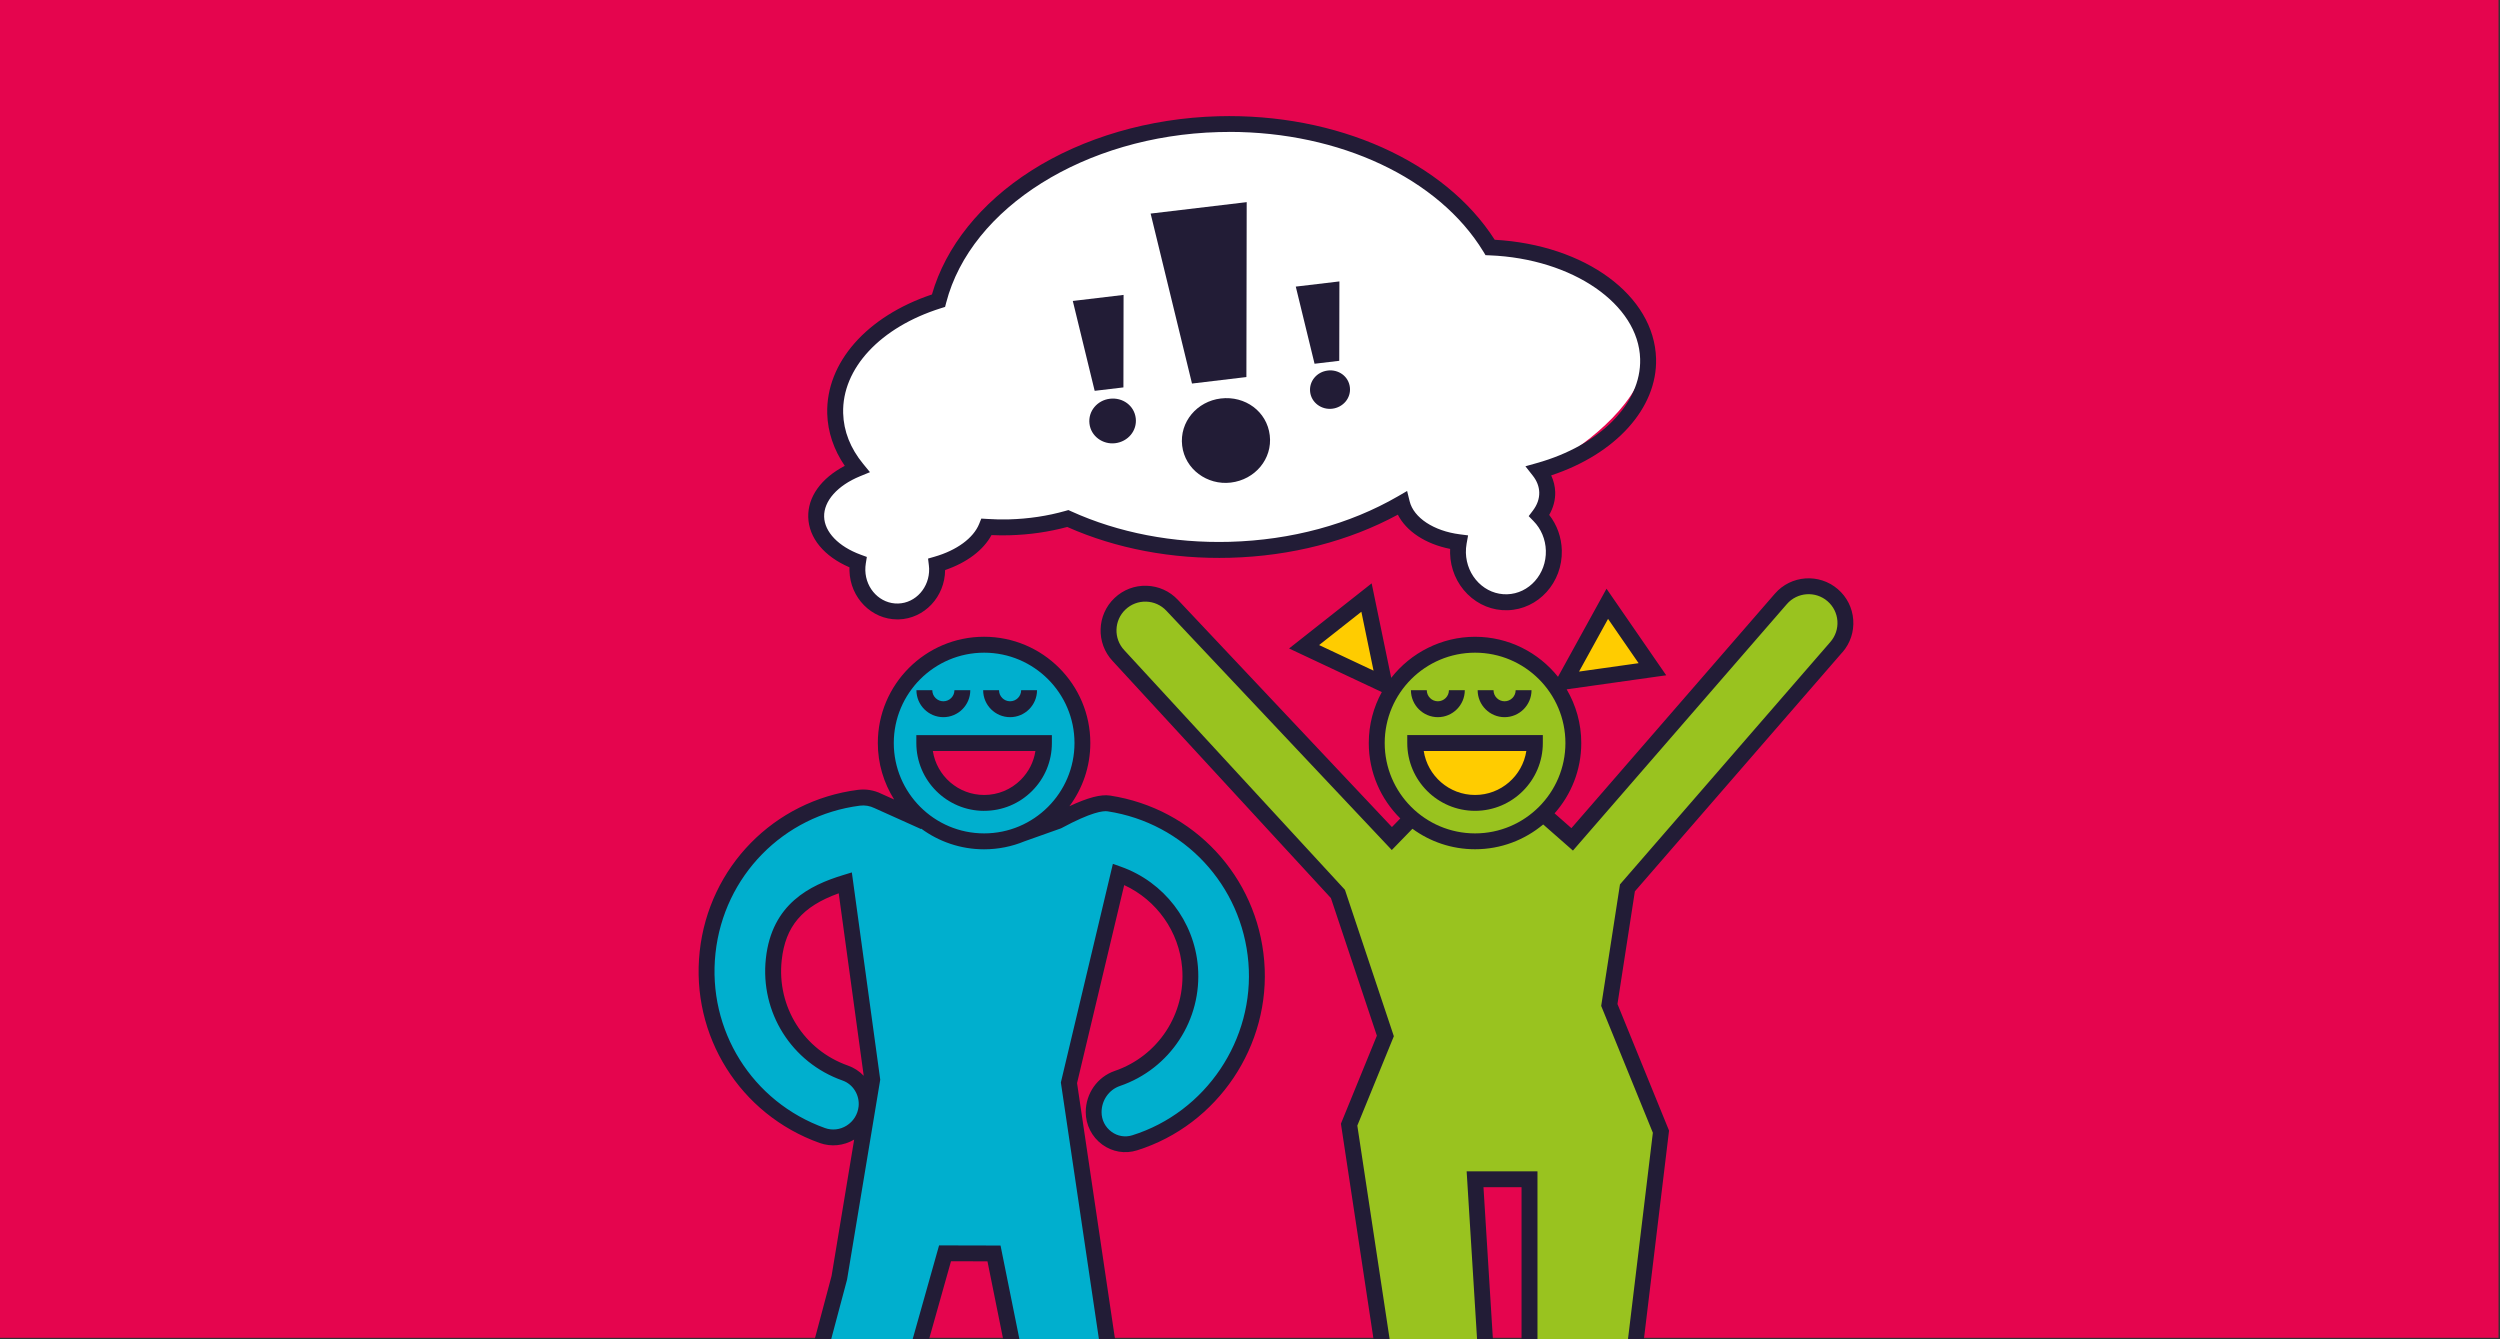 <?xml version="1.0" encoding="UTF-8"?><svg id="Layer_1" xmlns="http://www.w3.org/2000/svg" viewBox="0 0 840 450"><rect x="0" y="0" width="840" height="450" fill="#333333" stroke="none"/><defs><style>.cls-1{fill:#fff;}.cls-2{isolation:isolate;}.cls-3{fill:#99c31f;}.cls-4{fill:#e5054e;}.cls-5{fill:#221c36;}.cls-6{fill:#00afce;}.cls-7{fill:#fc0;}</style></defs><rect class="cls-4" x="-.5" y="-.5" width="840" height="450"/><g><path class="cls-1" d="m301.86,205.46s17.65-2.94,12.9-15.83c9.44-4.27,14.25-3.83,16.73-12.59,12.3-.12,27.3-2.81,27.3-2.81,27.09,8.41,45.96,23.8,106.41-2l5.87-3.15s6.19,10.11,19.11,13.11c.68,8.94,3.78,23.75,21.74,19.01s10.9-24.46,5.27-27.98c2.7-7.83,4.82-13.88-.05-15.04,21.96-10.68,76.3-53.07-16.44-75.03,0,0-26.32-48.21-107.96-39.93-65.83,6.68-77.41,57.81-77.41,57.81-17.62,8.5-48.72,19.75-27.38,56.53-10.41,7.27-27.76,15.99.32,31.32,2.61,11.07,3.33,14.29,13.59,16.57Z"/><path class="cls-3" d="m618.86,215.96c4.35-27.03-19.75-14.73-19.75-14.73l-12.3,14.18-57.81,66.62s-2.99-2.62-9.73-8.55c0,0,6.98-9.68,10.15-23.8-1.94-22.93-19.04-29.93-33.03-33.03-13.99-3.1-30.42,13.39-30.42,13.39l-2.61,14.38,2.61,23.56,10.31,7.91-8.34,5.89-20.25-22.03s-41.22-43.76-56.61-58.94c-20.47-5.57-17.84,15.85-17.84,15.85l77.08,83.74,15.65,48.4-11.9,29.1,15.97,111.05-.7,9.87c-21.15,4.93-15.26,25.69-15.26,25.69h50.27l-7.96-128.27h18.3v128.27h49.33c-2.58-11.66.28-16.77-3.21-21.28-3.49-4.51-16.28-4.09-16.28-4.09l14.33-118.89-17.35-42.58,6.08-39.35s50.41-58.09,71.27-82.35Zm-123.24,53.81c-17.18,0-20.11-20.11-20.11-20.11h40.21s-2.92,20.11-20.1,20.11Z"/><path class="cls-6" d="m403.74,499.04c-8.27-3.31-24.32,1.28-24.32,1.28l-20.24-136.52,16.38-69.13s-3.29-5.63,10.88,5,15.43,31.64,11.67,41.51c-3.76,9.87-14.56,16.44-28.45,25.55-8.72,19.91,8.68,17.72,23.1,12.23,16.32-5.36,36.36-37.78,27.73-65.68-8.63-27.9-31.38-38.2-37.55-40.75-6.18-2.55-13.82-2.37-32.14,3.34,0,0,6.44-6.56,12.5-20.97,6.06-14.42-8.41-35.87-28.11-37.95s-22.32,4.9-34.15,18.16c-11.83,13.25,5.18,39.05,5.18,39.05,0,0-7.48-3.37-13.35-4.38s-12.17-.13-25.53,5.37-30.38,26.11-29.83,53.84c.55,27.74,22.47,50.25,38.83,52.56,16.37,2.32,15.59-12.64,13.28-16.43-2.3-3.79-12.95-8.15-23.07-17.73-10.11-9.58-5.16-31.74-1.15-39.5s18.62-11.28,18.62-11.28l9.78,66.66-11.28,62.02s-12.69,48.86-19.74,74.23c-44.16-.47-42.23,24.99-42.23,24.99l67.86-.07,29.1-103.3,17.61-.06,19.67,103.44s46.1-1.96,67.42,0c-.29-18.25-10.22-22.16-18.49-25.47Zm-73.84-229.27c-23.7,0-19.34-20.11-19.34-20.11h38.67s4.36,20.11-19.33,20.11Z"/><path class="cls-4" d="m310.57,249.66h40.21s-.95,20.81-22.45,20.11c-21.5-.7-17.76-20.11-17.76-20.11Z"/><g><path class="cls-7" d="m476.27,249.66h40.21s-.95,20.81-22.45,20.11c-21.49-.7-17.76-20.11-17.76-20.11Z"/><polygon class="cls-7" points="526.54 227.39 540.05 202.88 553.79 225.07 528.64 228.61 526.54 227.39"/><polygon class="cls-7" points="463.11 229.04 459.15 200.78 438.17 217.31 463.11 229.04"/></g><path class="cls-5" d="m301.51,208.12c-8.66,0-15.84-7.24-16.09-16.34,0-.39,0-.78,0-1.16-8.52-3.67-13.65-9.86-13.85-16.83-.2-6.82,4.33-13.11,12.27-17.26-3.69-5.41-5.72-11.41-5.89-17.54-.47-17.13,13.29-32.73,35.18-40.05,4.59-16.03,16.37-30.74,33.31-41.56,17.51-11.18,39.82-17.69,62.84-18.32,39.82-1.09,76.11,15.16,92.94,41.5,30.43,1.71,53.63,18.72,54.22,39.94h0c.46,16.62-13.57,32.08-35.24,39.23.83,1.79,1.29,3.68,1.35,5.59.07,2.64-.62,5.26-2.02,7.69,2.63,3.36,4.12,7.5,4.24,11.88.3,10.83-7.88,19.87-18.23,20.15-5.04.14-9.82-1.79-13.48-5.43-3.62-3.61-5.69-8.47-5.83-13.69-.01-.5,0-.99.02-1.49-8.27-1.64-14.72-5.9-17.57-11.5-16.49,8.92-35.88,13.92-56.31,14.48-19.42.53-38.35-3.05-54.78-10.35-6.19,1.67-12.7,2.61-19.37,2.79-1.98.06-3.98.04-6.07-.06-2.77,5.09-8.3,9.26-15.59,11.75-.07,8.96-6.95,16.34-15.6,16.58-.14,0-.28,0-.43,0Zm111.56-163.79c-1.21,0-2.42.02-3.64.05-44.76,1.23-83.24,25.33-91.51,57.31l-.37,1.43-1.41.44c-20.36,6.39-33.25,20.23-32.84,35.27.17,6.07,2.43,11.8,6.72,17.03l2.29,2.79-3.34,1.37c-7.59,3.12-12.21,8.33-12.06,13.61.14,5.14,4.85,10.02,12.28,12.74l2.07.76-.35,2.18c-.12.75-.18,1.54-.16,2.34.17,6.3,5.09,11.3,11.03,11.13,5.91-.16,10.58-5.43,10.41-11.74,0-.38-.05-.75-.09-1.11l-.27-2.25,2.18-.63c7.46-2.14,13.07-6.26,14.99-11.02l.72-1.79,1.92.12c2.59.17,5.01.21,7.39.15,6.57-.18,12.97-1.14,19.01-2.86l.94-.27.89.4c15.9,7.23,34.34,10.79,53.32,10.27,20.68-.57,40.23-5.86,56.52-15.29l3.08-1.79.85,3.46c1.35,5.53,8.12,9.99,16.85,11.1l2.79.36-.5,2.77c-.18,1-.26,2.04-.24,3.09.11,3.84,1.62,7.41,4.26,10.05,2.61,2.6,6,3.97,9.56,3.88,7.41-.2,13.26-6.79,13.05-14.67-.11-3.78-1.58-7.31-4.16-9.94l-1.61-1.65,1.39-1.83c1.49-1.96,2.21-4.02,2.16-6.15-.06-1.97-.79-3.87-2.18-5.63l-2.47-3.14,3.85-1.08c21.17-5.94,35.11-19.99,34.7-34.97h0c-.5-18.4-22.69-33.7-50.52-34.82l-1.43-.06-.74-1.22c-15.02-24.64-48.26-40.2-85.36-40.2Z"/><g><path class="cls-5" d="m330.67,272.44c6.08,0,11.8-2.37,16.1-6.67,4.3-4.3,6.67-10.02,6.66-16.11v-2.66h-45.54v2.67c0,12.56,10.22,22.78,22.78,22.78Zm17.23-20.11c-.55,3.65-2.25,7.01-4.9,9.67-3.29,3.29-7.67,5.11-12.33,5.11-8.71,0-15.95-6.42-17.24-14.78h34.47Z"/><path class="cls-5" d="m416.23,502.17c-7.54-6.54-19.16-8.24-34.59-5.06l-19.75-133.19,15.84-66.53c10.94,5.05,18.47,15.66,19.47,27.79,1.28,15.41-8.03,29.65-22.64,34.65-5.83,2-9.75,7.56-9.75,13.85,0,4.27,2.06,8.33,5.5,10.86,3.43,2.52,7.7,3.24,11.73,1.98,27.13-8.5,45.11-35.27,42.74-63.63-2.36-28.41-23.66-51.26-51.8-55.58-3.08-.47-7.48.68-13.65,3.58,4.41-5.94,7.02-13.29,7.02-21.24,0-19.68-16.01-35.7-35.7-35.7s-35.7,16.01-35.7,35.7c0,6.97,2.02,13.48,5.49,18.99l-4.31-1.94c-2.43-1.2-5.14-1.65-7.86-1.31-28.23,3.62-50.09,25.93-53.17,54.26-3.08,28.34,13.5,54.82,40.31,64.39,3.85,1.38,8.06.95,11.59-1.14l-7.59,45.81-18.08,67.88c-37.19.24-43.33,27.07-43.39,27.35l-.68,3.22h35.62l37.56-.08,29.1-103.3,12.25.03,20.84,103.34h72.03l.22-2.42c.05-.57,1.17-14.02-8.68-22.57Zm-85.56-282.87c16.74,0,30.36,13.62,30.36,30.36s-13.62,30.36-30.36,30.36-30.36-13.62-30.36-30.36,13.62-30.36,30.36-30.36Zm26.35,302.53l-20.84-103.33-20.65-.05-29.11,103.31-33.53.07h-28.61c2.76-6.38,11.65-19.9,37.53-19.9.5,0,1.01,0,1.52.01l2.09.04,19.19-72.02,11.15-67.19-9.54-69.64-3,.92c-11.01,3.37-23.9,9.6-25.89,28.02-1.96,18.1,8.64,34.95,25.78,40.99,3.53,1.24,5.79,4.91,5.38,8.73-.29,2.66-1.76,5-4.03,6.42-2.2,1.38-4.84,1.68-7.25.82-24.48-8.74-39.61-32.92-36.8-58.79,2.81-25.87,22.77-46.24,48.54-49.54,1.67-.21,3.34.07,4.91.84l15.6,7.02.06-.14c5.92,4.36,13.23,6.95,21.13,6.95,4.81,0,9.4-.96,13.59-2.69h0s12.08-4.29,12.08-4.29l.37-.16c10.06-5.42,14.01-5.85,15.48-5.62,25.69,3.94,45.13,24.81,47.29,50.75,2.16,25.9-14.25,50.33-39.02,58.1-2.39.75-4.94.32-6.98-1.19-2.11-1.55-3.33-3.95-3.33-6.56,0-4.01,2.47-7.55,6.14-8.81,16.93-5.79,27.71-22.29,26.23-40.14-1.26-15.21-11.37-28.37-25.77-33.51l-2.8-1-17.48,73.46,20.75,139.91,2.83-.67c15.04-3.57,26.03-2.48,32.65,3.24,5.58,4.82,6.71,11.96,6.9,15.66h-62.58Zm-66.81-160.36c-1.43-1.52-3.23-2.71-5.31-3.44-14.8-5.21-23.94-19.76-22.25-35.38,1.23-11.39,6.85-18.07,19.16-22.5l8.4,61.32Z"/><path class="cls-5" d="m316.96,240.97c4.99,0,9.06-4.06,9.06-9.06h-5.33c0,2.05-1.67,3.72-3.72,3.72s-3.72-1.67-3.72-3.72h-5.33c0,4.99,4.06,9.06,9.06,9.06Z"/><path class="cls-5" d="m339.38,240.97c4.99,0,9.06-4.06,9.06-9.06h-5.33c0,2.05-1.67,3.72-3.72,3.72s-3.72-1.67-3.72-3.72h-5.33c0,4.99,4.06,9.06,9.06,9.06Z"/></g><g><path class="cls-5" d="m495.61,272.44c12.56,0,22.78-10.22,22.78-22.78v-2.67h-45.55v2.67c0,12.56,10.22,22.78,22.78,22.78Zm17.24-20.11c-1.29,8.36-8.53,14.78-17.24,14.78s-15.95-6.42-17.24-14.78h34.48Z"/><path class="cls-5" d="m619.05,219.18c2.63-3.03,3.93-6.91,3.64-10.92-.29-4-2.11-7.65-5.15-10.28-6.27-5.43-15.78-4.75-21.19,1.51l-68.36,78.77-5.65-4.97c5.58-6.3,8.97-14.57,8.97-23.63,0-6.58-1.8-12.74-4.91-18.04l33.45-4.72-20.06-29.09-16.3,29.6c-6.55-8.19-16.61-13.45-27.88-13.45s-21.62,5.41-28.16,13.8l-6.57-31.75-27.75,21.88,31.16,14.65c-2.79,5.09-4.38,10.92-4.38,17.12,0,9.9,4.05,18.87,10.59,25.34l-2.81,2.89-71.93-76.35c-2.75-2.92-6.48-4.6-10.49-4.72-4.01-.13-7.83,1.33-10.75,4.08-6.03,5.68-6.32,15.21-.66,21.22l73.33,79.64,15.44,46.23-12.08,29.57,18.01,119c-6.63.56-11.61,2.98-14.84,7.22-6.46,8.47-3.14,20.9-2.99,21.42l.54,1.96h55.14l-7.96-128.27h12.79v128.27h53.82l.66-1.69c.2-.51,4.88-12.68-1.17-21.28-3.42-4.86-9.4-7.45-17.8-7.72l14.05-116.59-17.33-42.53,5.85-37.86,69.71-80.32Zm-78.74-11.23l10.26,14.88-20.01,2.82,9.75-17.71Zm-97.09,8.79l14.2-11.19,4.09,19.79-18.29-8.6Zm22.04,32.92c0-16.74,13.62-30.36,30.36-30.36s30.36,13.62,30.36,30.36-13.62,30.36-30.36,30.36-30.36-13.62-30.36-30.36Zm9.34,28.82c5.9,4.32,13.17,6.87,21.02,6.87,8.71,0,16.69-3.14,22.89-8.33l10,8.78,71.87-82.82c3.49-4.03,9.63-4.47,13.67-.97,1.95,1.69,3.13,4.04,3.32,6.62.18,2.59-.65,5.09-2.35,7.05l-70.71,81.48-6.31,40.83,17.36,42.62-14.62,121.29,3.1-.09c8.12-.26,13.62,1.58,16.35,5.44,3.31,4.68,1.99,11.46,1.12,14.58h-44.72v-128.27h-23.8l7.96,128.27h-45.26c-.54-3.33-1.07-10.16,2.5-14.83,2.65-3.47,7.25-5.23,13.67-5.23h3.1l-18.7-123.56,12.27-30.04-16.43-49.19-74.13-80.5c-3.67-3.89-3.48-10.04.41-13.7,1.89-1.78,4.35-2.71,6.94-2.63,2.59.08,4.99,1.16,6.77,3.05l75.75,80.41,6.75-6.95.2-.18Z"/><path class="cls-5" d="m483.11,240.97c4.99,0,9.06-4.06,9.06-9.06h-5.33c0,2.05-1.67,3.72-3.72,3.72s-3.72-1.67-3.72-3.72h-5.33c0,4.99,4.06,9.06,9.06,9.06Z"/><path class="cls-5" d="m505.53,240.97c4.99,0,9.06-4.06,9.06-9.06h-5.33c0,2.05-1.67,3.72-3.72,3.72s-3.72-1.67-3.72-3.72h-5.33c0,4.99,4.06,9.06,9.06,9.06Z"/></g><g><g class="cls-2"><path class="cls-5" d="m418.89,67.91l-.1,58.78-18.28,2.18-13.9-57.11,32.28-3.84Zm-8.71,65.98c8.17-.97,15.5,4.33,16.46,12.37.94,7.91-4.93,14.92-13.1,15.89-7.91.94-15.39-4.48-16.33-12.39-.96-8.04,5.06-14.93,12.97-15.87Z"/></g><g class="cls-2"><path class="cls-5" d="m450.04,94.55l-.05,26.68-8.3.99-6.31-25.92,14.65-1.74Zm-3.95,29.95c3.71-.44,7.04,1.97,7.47,5.62.43,3.59-2.24,6.77-5.94,7.21-3.59.43-6.99-2.03-7.41-5.62-.43-3.65,2.3-6.78,5.89-7.2Z"/></g><g class="cls-2"><path class="cls-5" d="m377.52,99.09l-.05,31.08-9.66,1.15-7.35-30.2,17.07-2.03Zm-4.61,34.89c4.32-.51,8.2,2.29,8.7,6.54.5,4.18-2.6,7.89-6.92,8.4-4.18.5-8.14-2.37-8.63-6.55-.51-4.25,2.67-7.9,6.86-8.39Z"/></g></g></g></svg>